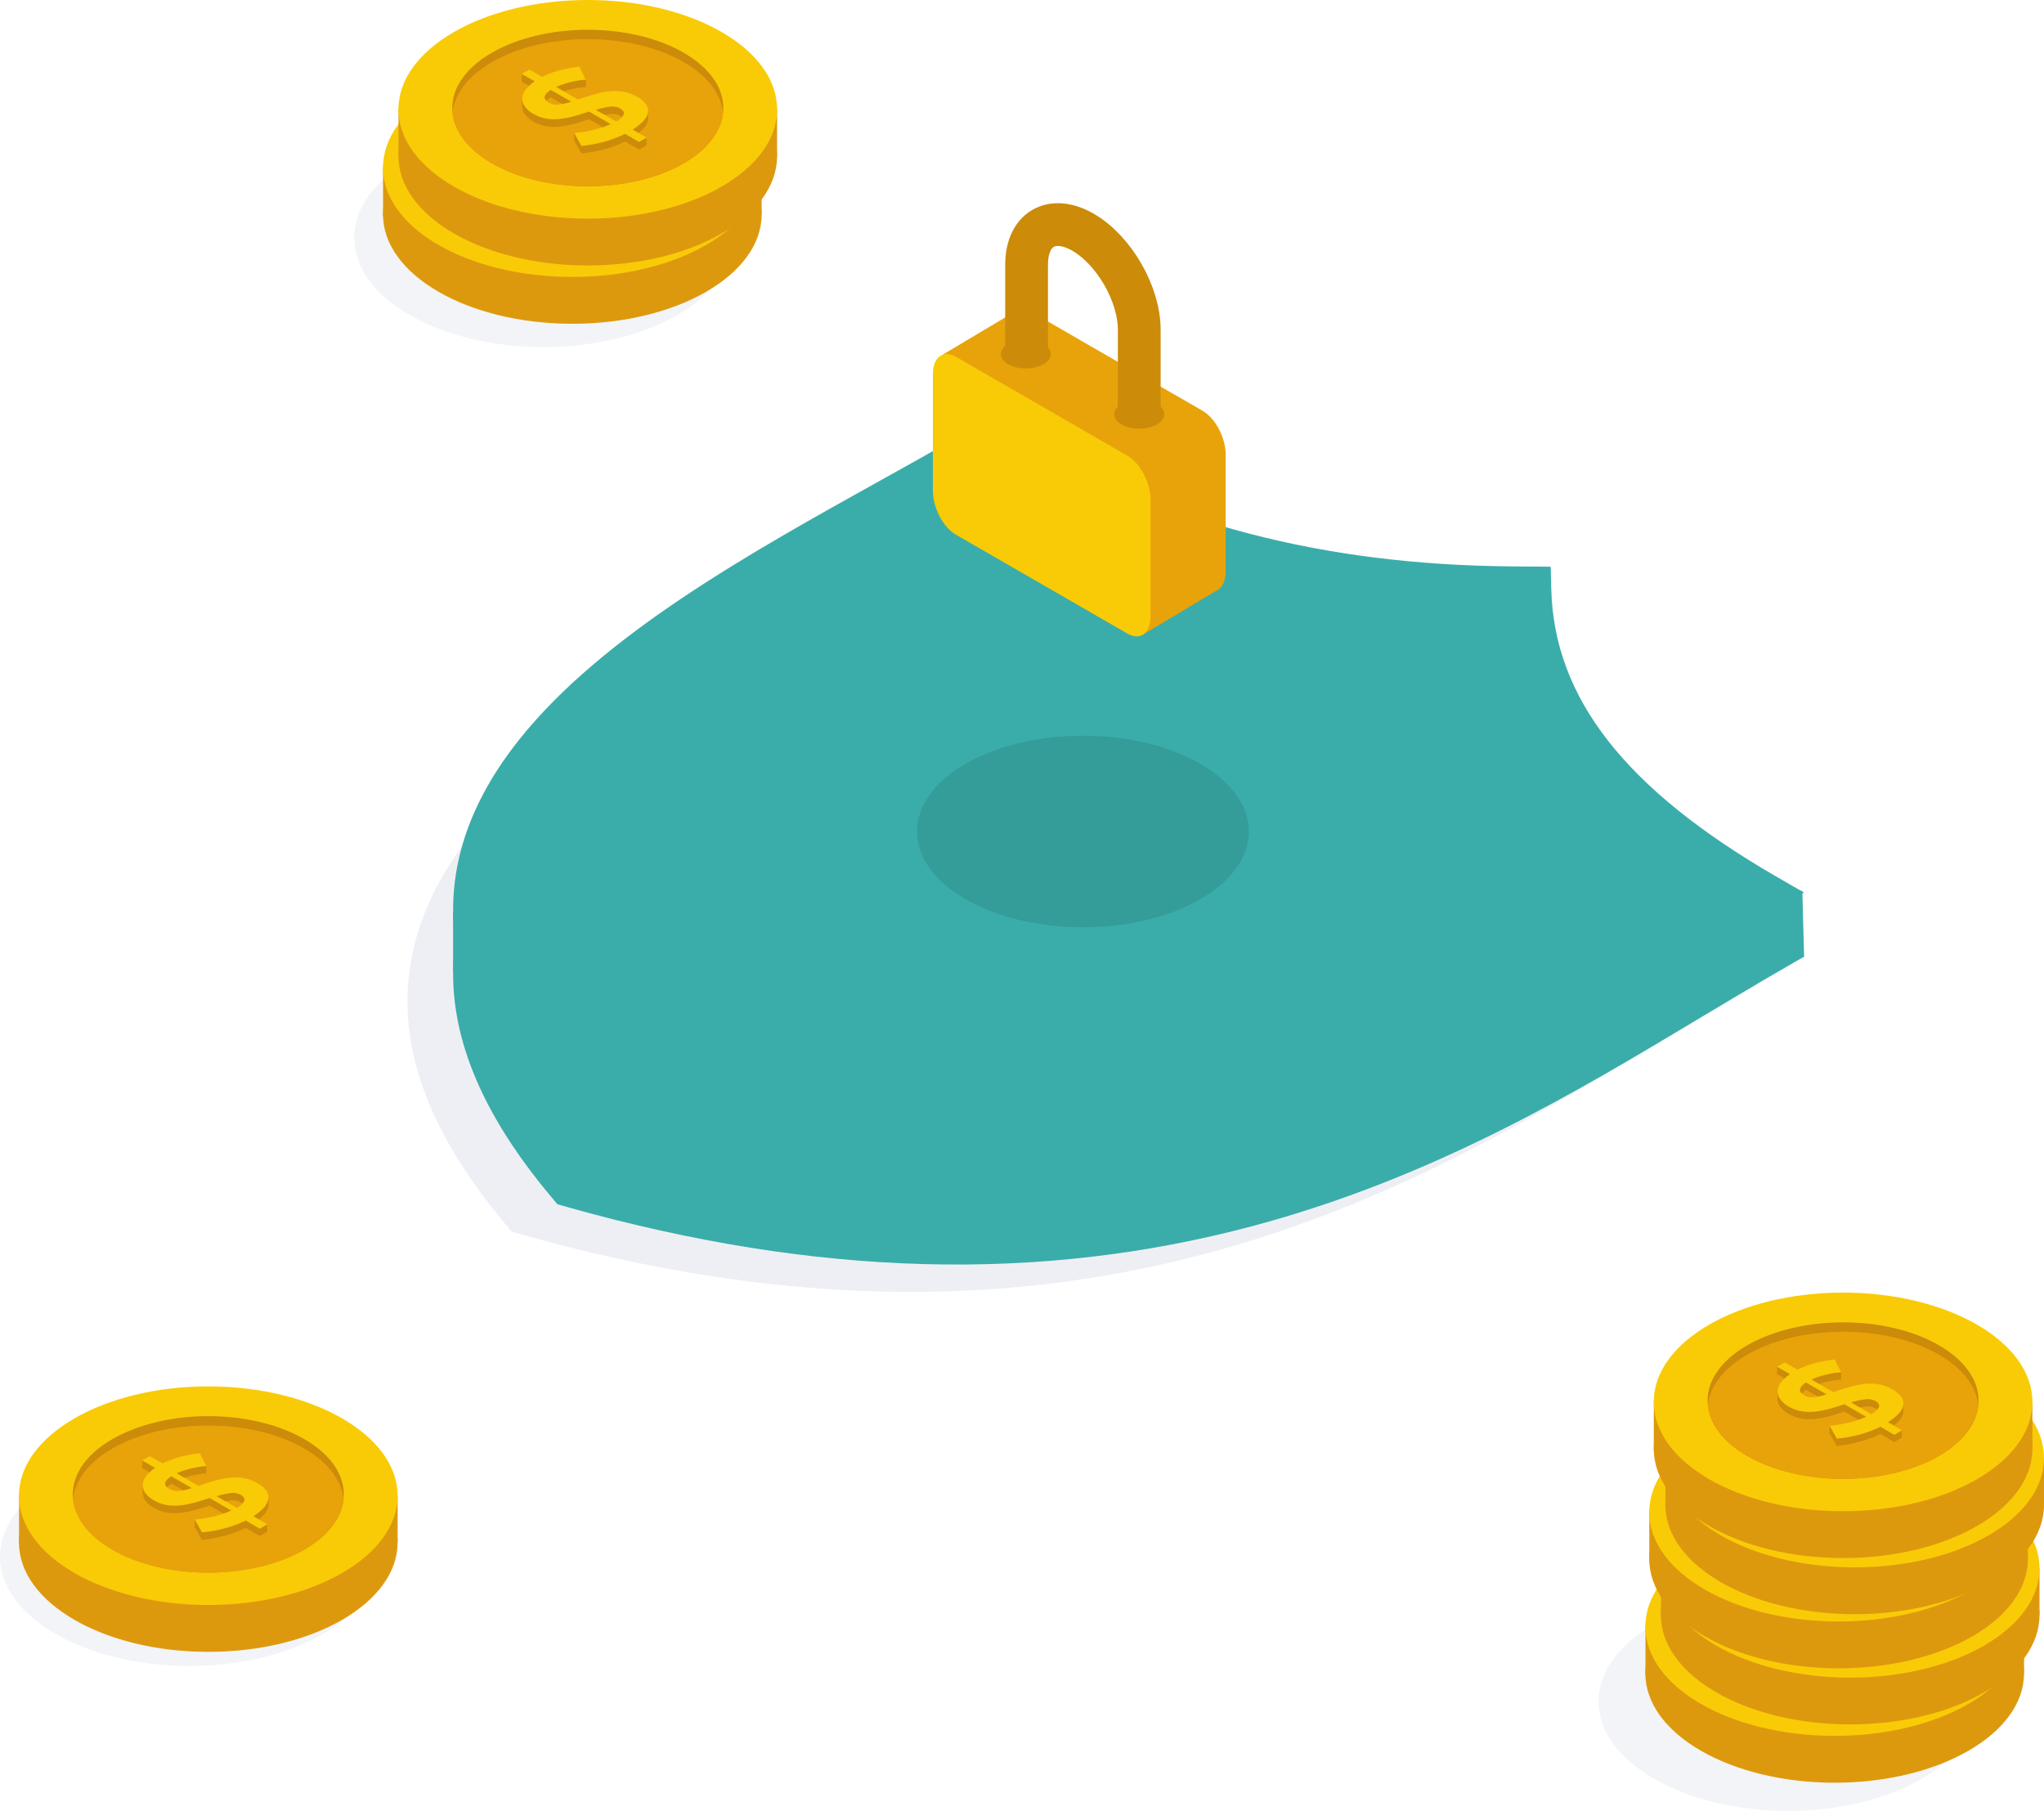 <?xml version="1.0" encoding="UTF-8"?> <svg xmlns="http://www.w3.org/2000/svg" viewBox="0 0 500 442.96"><defs>
<filter id="bright65">
    <feComponentTransfer>
      <feFuncR type="linear" slope="0.65" />
      <feFuncG type="linear" slope="0.65" />
      <feFuncB type="linear" slope="0.65" />
    </feComponentTransfer>
</filter>
<filter id="bright70">
    <feComponentTransfer>
      <feFuncR type="linear" slope="0.70" />
      <feFuncG type="linear" slope="0.70" />
      <feFuncB type="linear" slope="0.70" />
    </feComponentTransfer>
</filter>
<filter id="bright85">
    <feComponentTransfer>
      <feFuncR type="linear" slope="0.85" />
      <feFuncG type="linear" slope="0.85" />
      <feFuncB type="linear" slope="0.85" />
    </feComponentTransfer>
</filter>
<filter id="bright95">
    <feComponentTransfer>
      <feFuncR type="linear" slope="0.95" />
      <feFuncG type="linear" slope="0.95" />
      <feFuncB type="linear" slope="0.95" />
    </feComponentTransfer>
</filter>
<style>.cls-1,.cls-7{fill:#d6d8e5;}.cls-1{opacity:0.3;}.cls-2{fill:#dd990e;}.cls-3{fill:#f9cb07;}.cls-4{fill:#cc8b09;}.cls-5{fill:#e8a30a;}.cls-6{fill:#f9ca06;filter: brightness(85%);filter: url('#bright85');}.cls-7{opacity:0.4;}.cls-8{fill:#3AADAA; filter: brightness(65%);filter: url('#bright65');}.cls-9{fill:#3AADAA;filter: brightness(95%);filter: url('#bright95');}.cls-10{fill: #3AADAA;filter: brightness(70%);filter: url('#bright70');}.cls-11{opacity:0.1;}.cls-12{fill:none;stroke:#cc8b09;stroke-miterlimit:10;stroke-width:10.46px;}</style></defs><title>Financial_insurance_SVG</title><g id="Слой_2" data-name="Слой 2"><g id="Слой_1-2" data-name="Слой 1"><g id="Coin"><ellipse class="cls-1" cx="132.95" cy="58.16" rx="46.31" ry="26.74"></ellipse><ellipse class="cls-2" cx="140" cy="52.46" rx="46.31" ry="26.74"></ellipse><polygon class="cls-2" points="93.7 52.86 93.7 40.68 102.85 48.83 93.7 52.86"></polygon><polygon class="cls-2" points="186.31 41 186.31 52.45 181.63 57.42 179.34 44.3 186.31 41"></polygon><ellipse class="cls-3" cx="140" cy="41" rx="46.31" ry="26.74"></ellipse><path class="cls-4" d="M173.09,41.83c-.47,4.5-3.67,8.93-9.64,12.38-12.95,7.47-33.95,7.47-46.89,0-6-3.45-9.18-7.88-9.64-12.38-.56-5.28,2.66-10.66,9.64-14.68,12.94-7.49,33.94-7.49,46.89,0C170.42,31.17,173.64,36.55,173.09,41.83Z"></path><path class="cls-5" d="M173.09,41.83c-.47,4.5-3.67,8.93-9.64,12.38-12.95,7.47-33.95,7.47-46.89,0-6-3.45-9.18-7.88-9.64-12.38.46-4.51,3.67-8.94,9.64-12.39,12.94-7.48,33.94-7.48,46.89,0C169.42,32.89,172.62,37.32,173.09,41.83Z"></path><path class="cls-4" d="M139.51,35.56a7.16,7.16,0,0,0-1.21.1q-.83.12-1.83.33c-.68.14-1.38.32-2.11.54a15.16,15.16,0,0,0-2.08.79l5.32,3.08,1-.34c1.35-.45,2.63-.83,3.83-1.15a18.51,18.51,0,0,1,3.45-.57,12.29,12.29,0,0,1,3.17.22,9.81,9.81,0,0,1,3,1.18,6.09,6.09,0,0,1,2.3,2,2.69,2.69,0,0,1,.33,2.08,4.63,4.63,0,0,1-1.24,2.06A13.46,13.46,0,0,1,151,47.81l3.39,1.95-1.85,1.07-3.41-2A28.19,28.19,0,0,1,144,50.77a33.87,33.87,0,0,1-5.6,1l-1.79-3.2a13,13,0,0,0,1.49-.11c.67-.08,1.41-.21,2.24-.38s1.68-.4,2.6-.67a19.1,19.1,0,0,0,2.6-1l-5.3-3.06a7,7,0,0,1-.69.24l-.72.23c-1.34.43-2.56.78-3.67,1a16.48,16.48,0,0,1-3.12.42,11.21,11.21,0,0,1-2.76-.26,9.48,9.48,0,0,1-2.55-1,6.53,6.53,0,0,1-2.22-1.91,3.2,3.2,0,0,1-.6-2,3.89,3.89,0,0,1,.88-2.07,9.21,9.21,0,0,1,2.16-2l-3.14-1.82,1.84-1.06L128.8,35a23,23,0,0,1,4.57-1.68,34,34,0,0,1,4.57-.82Zm-9,5.58a3.9,3.9,0,0,0,2.31.5,15.27,15.27,0,0,0,3.17-.71l-5-2.88C129.13,39.25,129,40.28,130.46,41.14ZM148,42.6a4.07,4.07,0,0,0-2.5-.45,21.05,21.05,0,0,0-3.47.77l5,2.86C149.05,44.49,149.38,43.43,148,42.6Z"></path><path class="cls-4" d="M136.65,48.62c0-.13,0-1.79,0-1.79l2,1.31-.88,1.36Z"></path><polygon class="cls-4" points="154.38 49.76 154.38 47.97 149.98 48.3 152.51 50.03 154.38 49.76"></polygon><polygon class="cls-4" points="154.75 43.17 154.75 41.35 151.46 42.55 154.75 43.17"></polygon><path class="cls-4" d="M141.1,43.07l1.09-1,3.87,2.68-.24.79s-2.89-1.22-3-1.29S141.1,43.07,141.1,43.07Z"></path><path class="cls-4" d="M131,37.42l5.14,2.91,1-.77s-.65-.74-.7-.81a6.43,6.43,0,0,0-1.6-1.33c-.38-.08-2.81-1.17-2.81-1.17Z"></path><polygon class="cls-4" points="139.51 35.56 139.51 33.77 137.16 33 136.65 34.41 136.77 35.05 139.51 35.56"></polygon><polygon class="cls-4" points="123.85 34.26 123.85 32.47 126.58 32.76 125.7 34.5 123.85 34.26"></polygon><path class="cls-4" d="M124,40.36V38.49h3.13l-.76,1.67L125,41.66Z"></path><path class="cls-6" d="M139.51,33.77a6.91,6.91,0,0,0-1.21.09q-.83.12-1.83.33c-.68.14-1.38.33-2.11.54a16.58,16.58,0,0,0-2.08.79l5.32,3.08,1-.34c1.35-.45,2.63-.83,3.83-1.14a17,17,0,0,1,3.45-.57,11.87,11.87,0,0,1,3.17.21,10.07,10.07,0,0,1,3,1.18,6.1,6.1,0,0,1,2.3,2,2.69,2.69,0,0,1,.33,2.08,4.6,4.6,0,0,1-1.24,2.05A12.64,12.64,0,0,1,151,46l3.39,2L152.53,49l-3.41-2A28.19,28.19,0,0,1,144,49a33.87,33.87,0,0,1-5.6,1.05l-1.79-3.2a13.6,13.6,0,0,0,1.49-.12,21,21,0,0,0,2.24-.38c.82-.18,1.68-.4,2.6-.67a19.08,19.08,0,0,0,2.6-1l-5.3-3.06-.69.24-.72.22c-1.34.44-2.56.78-3.67,1a16.48,16.48,0,0,1-3.12.42,10.74,10.74,0,0,1-2.76-.26,9.17,9.17,0,0,1-2.55-1,6.52,6.52,0,0,1-2.22-1.9,3.24,3.24,0,0,1-.6-2,3.82,3.82,0,0,1,.88-2.07,9.46,9.46,0,0,1,2.16-2l-3.14-1.81,1.84-1.07,3.11,1.8a21.78,21.78,0,0,1,4.57-1.68,34.07,34.07,0,0,1,4.57-.83Zm-9,5.58a3.89,3.89,0,0,0,2.31.49,14.65,14.65,0,0,0,3.17-.71l-5-2.88C129.13,37.45,129,38.48,130.46,39.35ZM148,40.8a4,4,0,0,0-2.5-.44,20.9,20.9,0,0,0-3.47.76l5,2.86C149.05,42.69,149.38,41.63,148,40.8Z"></path></g><g id="Coin-2" data-name="Coin"><ellipse class="cls-2" cx="143.78" cy="38.2" rx="46.31" ry="26.74"></ellipse><polygon class="cls-2" points="97.48 38.6 97.48 26.42 106.63 34.57 97.48 38.6"></polygon><polygon class="cls-2" points="190.09 26.74 190.09 38.2 185.42 43.16 183.12 30.05 190.09 26.74"></polygon><ellipse class="cls-3" cx="143.78" cy="26.74" rx="46.31" ry="26.74"></ellipse><path class="cls-4" d="M176.88,27.57c-.47,4.5-3.68,8.94-9.65,12.39-12.95,7.47-33.94,7.47-46.89,0-6-3.45-9.18-7.89-9.64-12.39-.56-5.27,2.66-10.66,9.64-14.68,12.95-7.48,33.94-7.48,46.89,0C174.21,16.91,177.43,22.3,176.88,27.57Z"></path><path class="cls-5" d="M176.88,27.57c-.47,4.5-3.68,8.94-9.65,12.39-12.95,7.47-33.94,7.47-46.89,0-6-3.45-9.18-7.89-9.64-12.39.46-4.51,3.67-8.94,9.64-12.39,12.95-7.48,33.94-7.48,46.89,0C173.2,18.63,176.41,23.06,176.88,27.57Z"></path><path class="cls-4" d="M143.3,21.3a7.26,7.26,0,0,0-1.22.1q-.81.12-1.83.33c-.68.14-1.38.32-2.11.54a15.16,15.16,0,0,0-2.08.79l5.33,3.08,1-.34c1.36-.45,2.63-.83,3.84-1.15a18.55,18.55,0,0,1,3.44-.57,12.26,12.26,0,0,1,3.17.22,10.23,10.23,0,0,1,3,1.18,6.06,6.06,0,0,1,2.29,2,2.73,2.73,0,0,1,.34,2.08,4.68,4.68,0,0,1-1.25,2.05,13.73,13.73,0,0,1-2.43,1.92l3.39,2-1.85,1.07-3.42-2a27.91,27.91,0,0,1-5.08,1.92,32.48,32.48,0,0,1-5.6,1l-1.78-3.19a14,14,0,0,0,1.49-.12c.67-.08,1.41-.2,2.23-.38s1.69-.4,2.6-.67a17.86,17.86,0,0,0,2.6-1l-5.29-3-.7.24-.72.22c-1.33.44-2.55.78-3.66,1a16.57,16.57,0,0,1-3.13.42,10.67,10.67,0,0,1-2.75-.26,9.68,9.68,0,0,1-2.56-1,6.57,6.57,0,0,1-2.21-1.9,3.25,3.25,0,0,1-.6-2.06,3.87,3.87,0,0,1,.87-2.07,9.65,9.65,0,0,1,2.16-1.95L127.63,20l1.85-1.07,3.11,1.79a22.11,22.11,0,0,1,4.57-1.67,32.3,32.3,0,0,1,4.57-.83Zm-9.05,5.58a3.81,3.81,0,0,0,2.31.5,15.27,15.27,0,0,0,3.17-.71l-5-2.88Q132,25.59,134.25,26.88Zm17.48,1.46a4,4,0,0,0-2.49-.44,20,20,0,0,0-3.48.76l5,2.86Q153.89,29.59,151.73,28.34Z"></path><path class="cls-4" d="M140.44,34.37c.05-.14,0-1.8,0-1.8l2,1.31-.89,1.36Z"></path><polygon class="cls-4" points="158.16 35.5 158.16 33.71 153.76 34.04 156.29 35.77 158.16 35.5"></polygon><polygon class="cls-4" points="158.54 28.91 158.54 27.1 155.24 28.29 158.54 28.91"></polygon><path class="cls-4" d="M144.88,28.82l1.1-1.05,3.86,2.67-.23.79s-2.89-1.22-3-1.29S144.88,28.82,144.88,28.82Z"></path><path class="cls-4" d="M134.76,23.16l5.13,2.91,1.05-.76s-.64-.74-.69-.82a6.82,6.82,0,0,0-1.6-1.33c-.38-.07-2.82-1.16-2.82-1.16Z"></path><polygon class="cls-4" points="143.3 21.3 143.3 19.51 140.94 18.74 140.44 20.15 140.56 20.79 143.3 21.3"></polygon><polygon class="cls-4" points="127.63 20.01 127.63 18.21 130.36 18.5 129.48 20.25 127.63 20.01"></polygon><path class="cls-4" d="M127.73,26.1V24.23h3.14l-.77,1.67-1.36,1.5Z"></path><path class="cls-6" d="M143.3,19.51a7.26,7.26,0,0,0-1.22.1c-.54.07-1.15.18-1.83.32s-1.38.33-2.11.55a15.16,15.16,0,0,0-2.08.79l5.33,3.07,1-.34c1.36-.45,2.63-.83,3.84-1.14a17,17,0,0,1,3.44-.57,11.84,11.84,0,0,1,3.17.21,10.23,10.23,0,0,1,3,1.18,6.23,6.23,0,0,1,2.29,2,2.74,2.74,0,0,1,.34,2.08,4.63,4.63,0,0,1-1.25,2,12.87,12.87,0,0,1-2.43,1.92l3.39,2-1.85,1.06-3.42-2a27.91,27.91,0,0,1-5.08,1.92,33.49,33.49,0,0,1-5.6,1.05l-1.78-3.2a14,14,0,0,0,1.49-.12,20.45,20.45,0,0,0,2.23-.38c.82-.18,1.69-.4,2.6-.66a19.1,19.1,0,0,0,2.6-1l-5.29-3.06-.7.24-.72.22c-1.33.44-2.55.78-3.66,1a16.57,16.57,0,0,1-3.13.42,10.67,10.67,0,0,1-2.75-.26,9.35,9.35,0,0,1-2.56-1,6.46,6.46,0,0,1-2.21-1.9,3.22,3.22,0,0,1-.6-2.05,3.87,3.87,0,0,1,.87-2.07,9.68,9.68,0,0,1,2.16-2l-3.14-1.81,1.85-1.07,3.11,1.8a22.73,22.73,0,0,1,4.57-1.68,33.79,33.79,0,0,1,4.57-.83Zm-9.05,5.58a3.88,3.88,0,0,0,2.31.5,15.39,15.39,0,0,0,3.17-.72l-5-2.87Q132,23.79,134.25,25.09Zm17.48,1.46a3.92,3.92,0,0,0-2.49-.45,20.15,20.15,0,0,0-3.48.77l5,2.86C152.83,28.44,153.17,27.37,151.73,26.55Z"></path></g><g id="Coin-3" data-name="Coin"><ellipse class="cls-1" cx="437.35" cy="416.22" rx="46.31" ry="26.74"></ellipse><ellipse class="cls-2" cx="448.8" cy="409.34" rx="46.31" ry="26.74"></ellipse><polygon class="cls-2" points="402.51 409.75 402.51 397.56 411.66 405.71 402.51 409.75"></polygon><polygon class="cls-2" points="495.12 397.88 495.12 409.34 490.44 414.31 488.15 401.19 495.12 397.88"></polygon><ellipse class="cls-3" cx="448.8" cy="397.88" rx="46.31" ry="26.74"></ellipse><path class="cls-4" d="M481.9,398.71c-.47,4.51-3.68,8.94-9.65,12.39-12.94,7.47-33.94,7.47-46.89,0-6-3.45-9.18-7.88-9.63-12.39-.57-5.27,2.65-10.65,9.63-14.68,12.95-7.48,33.95-7.48,46.89,0C479.23,388.06,482.45,393.44,481.9,398.71Z"></path><path class="cls-5" d="M481.9,398.71c-.47,4.51-3.68,8.94-9.65,12.39-12.94,7.47-33.94,7.47-46.89,0-6-3.45-9.18-7.88-9.63-12.39.45-4.5,3.66-8.94,9.63-12.38,12.95-7.49,33.95-7.49,46.89,0C478.22,389.77,481.43,394.21,481.9,398.71Z"></path><path class="cls-4" d="M448.32,392.45a7.09,7.09,0,0,0-1.21.1c-.55.07-1.16.18-1.84.32s-1.38.33-2.1.55a14.68,14.68,0,0,0-2.08.79l5.32,3.07,1-.34c1.35-.45,2.63-.83,3.83-1.14a17,17,0,0,1,3.45-.57,12.33,12.33,0,0,1,3.17.21,10.28,10.28,0,0,1,3,1.18,6.14,6.14,0,0,1,2.29,2,2.69,2.69,0,0,1,.34,2.08,4.6,4.6,0,0,1-1.24,2,12.64,12.64,0,0,1-2.44,1.92l3.39,2-1.85,1.06-3.41-2a28.19,28.19,0,0,1-5.08,1.92,33.79,33.79,0,0,1-5.61,1l-1.78-3.2a13.79,13.79,0,0,0,1.49-.12,20.45,20.45,0,0,0,2.23-.38c.82-.17,1.69-.4,2.6-.66a18.76,18.76,0,0,0,2.61-1l-5.3-3.06-.69.24-.73.22c-1.33.44-2.55.78-3.66,1a16.58,16.58,0,0,1-3.12.42,10.32,10.32,0,0,1-2.76-.26,9.17,9.17,0,0,1-2.55-1,6.41,6.41,0,0,1-2.22-1.9,3.22,3.22,0,0,1-.6-2.05,3.81,3.81,0,0,1,.88-2.07,9.4,9.4,0,0,1,2.15-2l-3.14-1.81,1.85-1.07,3.11,1.8a23,23,0,0,1,4.57-1.68,34.07,34.07,0,0,1,4.57-.83ZM439.27,398a3.9,3.9,0,0,0,2.31.5,15.27,15.27,0,0,0,3.17-.71l-5-2.88C437.94,396.13,437.77,397.16,439.27,398Zm17.49,1.46a4,4,0,0,0-2.5-.45,20.36,20.36,0,0,0-3.48.77l5,2.86C457.85,401.38,458.19,400.31,456.76,399.49Z"></path><path class="cls-4" d="M445.46,405.51c.05-.13,0-1.8,0-1.8l2,1.31-.88,1.36Z"></path><polygon class="cls-4" points="463.19 406.65 463.19 404.85 458.78 405.19 461.31 406.91 463.19 406.65"></polygon><polygon class="cls-4" points="463.56 400.06 463.56 398.24 460.26 399.44 463.56 400.06"></polygon><path class="cls-4" d="M449.9,400l1.1-1,3.87,2.67-.24.79s-2.89-1.22-3-1.29Z"></path><path class="cls-4" d="M439.78,394.3l5.13,2.91,1-.76s-.64-.74-.69-.81a6.84,6.84,0,0,0-1.6-1.34c-.38-.07-2.81-1.16-2.81-1.16Z"></path><polygon class="cls-4" points="448.32 392.45 448.32 390.65 445.96 389.89 445.46 391.3 445.58 391.94 448.32 392.45"></polygon><polygon class="cls-4" points="432.65 391.15 432.65 389.36 435.39 389.65 434.5 391.39 432.65 391.15"></polygon><path class="cls-4" d="M432.75,397.25s0-1.87,0-1.87h3.13l-.76,1.67-1.37,1.49Z"></path><path class="cls-6" d="M448.32,390.65a7.09,7.09,0,0,0-1.21.1c-.55.08-1.16.19-1.84.33s-1.38.32-2.1.54a14.68,14.68,0,0,0-2.08.79l5.32,3.08,1-.34c1.35-.45,2.63-.83,3.83-1.15a18.51,18.51,0,0,1,3.45-.57,12.32,12.32,0,0,1,3.17.22,10,10,0,0,1,3,1.18,6,6,0,0,1,2.29,2,2.69,2.69,0,0,1,.34,2.08,4.65,4.65,0,0,1-1.24,2.05,13.46,13.46,0,0,1-2.44,1.92l3.39,2-1.85,1.07-3.41-2a28.19,28.19,0,0,1-5.08,1.92,34.83,34.83,0,0,1-5.61,1l-1.78-3.2a11.16,11.16,0,0,0,1.49-.11c.67-.08,1.41-.2,2.23-.38s1.69-.4,2.6-.67a18.76,18.76,0,0,0,2.61-1l-5.3-3.05-.69.24-.73.22c-1.33.44-2.55.78-3.66,1a16.58,16.58,0,0,1-3.12.42,10.74,10.74,0,0,1-2.76-.26,9.48,9.48,0,0,1-2.55-1,6.52,6.52,0,0,1-2.22-1.9,3.25,3.25,0,0,1-.6-2.06,3.81,3.81,0,0,1,.88-2.07,9.37,9.37,0,0,1,2.15-1.95l-3.14-1.81,1.85-1.07,3.11,1.79a23,23,0,0,1,4.57-1.68,34,34,0,0,1,4.57-.82Zm-9.05,5.58a3.83,3.83,0,0,0,2.31.5,15.27,15.27,0,0,0,3.17-.71l-5-2.88C437.94,394.34,437.77,395.37,439.27,396.23Zm17.49,1.46a4,4,0,0,0-2.5-.44,20.21,20.21,0,0,0-3.48.76l5,2.86Q458.91,398.93,456.76,397.69Z"></path></g><g id="Coin-4" data-name="Coin"><ellipse class="cls-2" cx="452.59" cy="395.08" rx="46.31" ry="26.74"></ellipse><polygon class="cls-2" points="406.29 395.49 406.29 383.31 415.44 391.46 406.29 395.49"></polygon><polygon class="cls-2" points="498.9 383.63 498.9 395.08 494.22 400.05 491.93 386.93 498.9 383.63"></polygon><ellipse class="cls-3" cx="452.59" cy="383.63" rx="46.31" ry="26.74"></ellipse><path class="cls-4" d="M485.69,384.45c-.47,4.51-3.68,8.94-9.65,12.39-13,7.47-33.94,7.47-46.89,0-6-3.45-9.18-7.88-9.64-12.39-.56-5.27,2.66-10.65,9.64-14.67,13-7.49,33.94-7.49,46.89,0C483,373.8,486.24,379.18,485.69,384.45Z"></path><path class="cls-5" d="M485.69,384.45c-.47,4.51-3.68,8.94-9.65,12.39-13,7.47-33.94,7.47-46.89,0-6-3.45-9.18-7.88-9.64-12.39.46-4.5,3.67-8.93,9.64-12.38,13-7.49,33.94-7.49,46.89,0C482,375.52,485.22,380,485.69,384.45Z"></path><path class="cls-4" d="M452.11,378.19a7.19,7.19,0,0,0-1.22.1c-.54.08-1.16.18-1.83.33s-1.38.32-2.11.54a15.16,15.16,0,0,0-2.08.79L450.2,383l.95-.33c1.36-.45,2.63-.84,3.83-1.15a18.51,18.51,0,0,1,3.45-.57,12.72,12.72,0,0,1,3.17.21,10.1,10.1,0,0,1,3,1.19,6.09,6.09,0,0,1,2.3,2,2.74,2.74,0,0,1,.34,2.08,4.66,4.66,0,0,1-1.25,2.06,13.26,13.26,0,0,1-2.43,1.91l3.38,2-1.84,1.07-3.42-2a27.91,27.91,0,0,1-5.08,1.92,33.68,33.68,0,0,1-5.6,1.05l-1.79-3.2c.33,0,.83,0,1.5-.11s1.41-.21,2.23-.39,1.69-.39,2.6-.66a19.1,19.1,0,0,0,2.6-1l-5.29-3.06c-.23.09-.46.17-.7.24l-.72.23c-1.33.43-2.56.78-3.66,1a17.37,17.37,0,0,1-3.13.41,10.67,10.67,0,0,1-2.75-.25,9.74,9.74,0,0,1-2.56-1,6.59,6.59,0,0,1-2.21-1.91,3.1,3.1,0,0,1-.6-2,3.87,3.87,0,0,1,.87-2.07,9.42,9.42,0,0,1,2.16-2l-3.14-1.82,1.84-1.06,3.11,1.79a23,23,0,0,1,4.57-1.68,34.12,34.12,0,0,1,4.58-.82Zm-9.05,5.58a3.85,3.85,0,0,0,2.3.5,15.27,15.27,0,0,0,3.17-.71l-5-2.88Q440.81,382.48,443.06,383.77Zm17.48,1.46a4,4,0,0,0-2.49-.45,20,20,0,0,0-3.48.77l4.95,2.86Q462.7,386.48,460.54,385.23Z"></path><path class="cls-4" d="M449.24,391.25c.05-.13,0-1.79,0-1.79l2,1.3-.89,1.36Z"></path><polygon class="cls-4" points="466.97 392.39 466.97 390.59 462.57 390.93 465.1 392.66 466.97 392.39"></polygon><polygon class="cls-4" points="467.35 385.8 467.35 383.98 464.05 385.18 467.35 385.8"></polygon><path class="cls-4" d="M453.69,385.7l1.1-1.05,3.86,2.68-.24.78s-2.88-1.21-3-1.29Z"></path><path class="cls-4" d="M443.56,380,448.7,383l1.05-.76s-.65-.74-.69-.81a7.09,7.09,0,0,0-1.6-1.34c-.39-.07-2.82-1.16-2.82-1.16Z"></path><polygon class="cls-4" points="452.11 378.19 452.11 376.39 449.75 375.63 449.24 377.04 449.37 377.68 452.11 378.19"></polygon><polygon class="cls-4" points="436.44 376.89 436.44 375.1 439.17 375.39 438.29 377.13 436.44 376.89"></polygon><path class="cls-4" d="M436.54,383v-1.87h3.13l-.76,1.67-1.36,1.49Z"></path><path class="cls-6" d="M452.11,376.39a8.42,8.42,0,0,0-1.22.1c-.54.08-1.16.19-1.83.33s-1.38.32-2.11.54a16.58,16.58,0,0,0-2.08.79l5.33,3.08.95-.34c1.36-.45,2.63-.83,3.83-1.15a17.67,17.67,0,0,1,3.45-.56,11.84,11.84,0,0,1,3.17.21,10.07,10.07,0,0,1,3,1.18,6,6,0,0,1,2.3,2,2.73,2.73,0,0,1,.34,2.08,4.68,4.68,0,0,1-1.25,2.05,13.29,13.29,0,0,1-2.43,1.92l3.38,1.95-1.84,1.07-3.42-2a27.91,27.91,0,0,1-5.08,1.92,33.68,33.68,0,0,1-5.6,1.05l-1.79-3.2a13.93,13.93,0,0,0,1.5-.12c.66-.08,1.41-.2,2.23-.38s1.69-.4,2.6-.67a17.86,17.86,0,0,0,2.6-1l-5.29-3.05-.7.24-.72.22c-1.33.44-2.56.78-3.66,1a16.57,16.57,0,0,1-3.13.42,10.67,10.67,0,0,1-2.75-.26,9.11,9.11,0,0,1-2.56-1,6.57,6.57,0,0,1-2.21-1.9,3.13,3.13,0,0,1-.6-2.06,3.87,3.87,0,0,1,.87-2.07,9.9,9.9,0,0,1,2.16-1.95l-3.14-1.81,1.84-1.07,3.11,1.8a21.78,21.78,0,0,1,4.57-1.68,32.69,32.69,0,0,1,4.58-.83ZM443.06,382a3.85,3.85,0,0,0,2.3.49,15.27,15.27,0,0,0,3.17-.71l-5-2.88Q440.81,380.68,443.06,382Zm17.48,1.45a4,4,0,0,0-2.49-.44,19.82,19.82,0,0,0-3.48.76l4.95,2.86Q462.7,384.67,460.54,383.43Z"></path></g><g id="Coin-5" data-name="Coin"><ellipse class="cls-2" cx="449.75" cy="381.36" rx="46.31" ry="26.74"></ellipse><polygon class="cls-2" points="403.45 381.76 403.45 369.58 412.6 377.73 403.45 381.76"></polygon><polygon class="cls-2" points="496.06 369.9 496.06 381.36 491.38 386.32 489.09 373.2 496.06 369.9"></polygon><ellipse class="cls-3" cx="449.75" cy="369.9" rx="46.31" ry="26.74"></ellipse><path class="cls-4" d="M482.85,370.73c-.47,4.5-3.68,8.94-9.65,12.38-12.95,7.48-33.94,7.48-46.89,0-6-3.44-9.18-7.88-9.64-12.38-.56-5.27,2.66-10.66,9.64-14.68,12.95-7.48,33.94-7.48,46.89,0C480.18,360.07,483.4,365.46,482.85,370.73Z"></path><path class="cls-5" d="M482.85,370.73c-.47,4.5-3.68,8.94-9.65,12.38-12.95,7.48-33.94,7.48-46.89,0-6-3.44-9.18-7.88-9.64-12.38.46-4.51,3.67-8.94,9.64-12.39,12.95-7.48,33.94-7.48,46.89,0C479.17,361.79,482.38,366.22,482.85,370.73Z"></path><path class="cls-4" d="M449.26,364.46a7.16,7.16,0,0,0-1.21.1c-.54.08-1.16.19-1.83.33s-1.38.32-2.11.54a15.16,15.16,0,0,0-2.08.79l5.33,3.08.95-.34c1.36-.45,2.63-.83,3.83-1.15a18.51,18.51,0,0,1,3.45-.57,12.29,12.29,0,0,1,3.17.22,10.07,10.07,0,0,1,3,1.18,6,6,0,0,1,2.3,2,2.68,2.68,0,0,1,.33,2.08,4.65,4.65,0,0,1-1.24,2.05,13.73,13.73,0,0,1-2.43,1.92l3.38,2-1.85,1.07-3.41-2a27.91,27.91,0,0,1-5.08,1.92,32.84,32.84,0,0,1-5.6,1l-1.79-3.2a11.06,11.06,0,0,0,1.49-.11c.67-.08,1.42-.2,2.24-.38s1.68-.4,2.6-.67a19.1,19.1,0,0,0,2.6-1l-5.3-3.05-.69.24-.72.22c-1.33.44-2.56.78-3.67,1a16.48,16.48,0,0,1-3.12.42,10.67,10.67,0,0,1-2.75-.26,9.41,9.41,0,0,1-2.56-1,6.62,6.62,0,0,1-2.22-1.9,3.25,3.25,0,0,1-.6-2.06,4,4,0,0,1,.88-2.07,9.44,9.44,0,0,1,2.16-1.95l-3.14-1.81,1.84-1.07,3.11,1.79a23,23,0,0,1,4.57-1.68,33.84,33.84,0,0,1,4.58-.82ZM440.21,370a3.83,3.83,0,0,0,2.31.5,15.27,15.27,0,0,0,3.17-.71l-5-2.88C438.88,368.15,438.72,369.18,440.21,370Zm17.49,1.46a4,4,0,0,0-2.49-.44,19.82,19.82,0,0,0-3.48.76l4.95,2.86Q459.86,372.75,457.7,371.5Z"></path><path class="cls-4" d="M446.4,377.52c.05-.13,0-1.79,0-1.79l2,1.31-.88,1.36Z"></path><polygon class="cls-4" points="464.13 378.66 464.13 376.87 459.73 377.2 462.26 378.93 464.13 378.66"></polygon><polygon class="cls-4" points="464.5 372.07 464.5 370.26 461.21 371.45 464.5 372.07"></polygon><path class="cls-4" d="M450.85,372l1.09-1.05,3.87,2.67-.24.79s-2.89-1.22-3-1.29Z"></path><path class="cls-4" d="M440.72,366.32l5.14,2.91,1.05-.76s-.65-.74-.7-.82a6.55,6.55,0,0,0-1.59-1.33c-.39-.07-2.82-1.16-2.82-1.16Z"></path><polygon class="cls-4" points="449.26 364.46 449.26 362.67 446.91 361.9 446.4 363.31 446.52 363.95 449.26 364.46"></polygon><polygon class="cls-4" points="433.6 363.17 433.6 361.37 436.33 361.66 435.45 363.4 433.6 363.17"></polygon><path class="cls-4" d="M433.7,369.26v-1.87h3.13l-.76,1.67-1.36,1.5Z"></path><path class="cls-6" d="M449.26,362.67a8.07,8.07,0,0,0-1.21.09c-.54.08-1.16.19-1.83.33s-1.38.33-2.11.55a15.16,15.16,0,0,0-2.08.79l5.33,3.07.95-.34c1.36-.45,2.63-.83,3.83-1.14a17,17,0,0,1,3.45-.57,11.87,11.87,0,0,1,3.17.21,10.07,10.07,0,0,1,3,1.18,6.19,6.19,0,0,1,2.3,2,2.69,2.69,0,0,1,.33,2.08,4.6,4.6,0,0,1-1.24,2.05,12.87,12.87,0,0,1-2.43,1.92l3.38,2-1.85,1.06-3.41-2a27.91,27.91,0,0,1-5.08,1.92,33.87,33.87,0,0,1-5.6,1.05l-1.79-3.2a13.6,13.6,0,0,0,1.49-.12,20.59,20.59,0,0,0,2.24-.38c.82-.18,1.68-.4,2.6-.66a19.1,19.1,0,0,0,2.6-1l-5.3-3.06-.69.24-.72.22c-1.33.44-2.56.78-3.67,1a16.48,16.48,0,0,1-3.12.42,10.67,10.67,0,0,1-2.75-.26,9.11,9.11,0,0,1-2.56-1,6.51,6.51,0,0,1-2.22-1.9,3.22,3.22,0,0,1-.6-2.05,3.93,3.93,0,0,1,.88-2.07,9.46,9.46,0,0,1,2.16-2l-3.14-1.81,1.84-1.07,3.11,1.8a23,23,0,0,1,4.57-1.68,33.92,33.92,0,0,1,4.58-.83Zm-9.05,5.58a3.9,3.9,0,0,0,2.31.5,15.39,15.39,0,0,0,3.17-.72l-5-2.87C438.88,366.35,438.72,367.38,440.21,368.25Zm17.49,1.45a4,4,0,0,0-2.49-.44,20.78,20.78,0,0,0-3.48.76l4.95,2.87Q459.86,370.94,457.7,369.7Z"></path></g><g id="Coin-6" data-name="Coin"><ellipse class="cls-2" cx="453.69" cy="368.12" rx="46.31" ry="26.74"></ellipse><polygon class="cls-2" points="407.39 368.52 407.39 356.34 416.54 364.49 407.39 368.52"></polygon><polygon class="cls-2" points="500 356.66 500 368.12 495.32 373.08 493.03 359.96 500 356.66"></polygon><ellipse class="cls-3" cx="453.69" cy="356.66" rx="46.31" ry="26.74"></ellipse><path class="cls-4" d="M486.78,357.49c-.47,4.5-3.67,8.93-9.64,12.38-12.95,7.48-33.95,7.48-46.89,0-6-3.45-9.18-7.88-9.64-12.38-.56-5.27,2.66-10.66,9.64-14.68,12.94-7.49,33.94-7.49,46.89,0C484.11,346.83,487.33,352.22,486.78,357.49Z"></path><path class="cls-5" d="M486.78,357.49c-.47,4.5-3.67,8.93-9.64,12.38-12.95,7.48-33.95,7.48-46.89,0-6-3.45-9.18-7.88-9.64-12.38.46-4.51,3.67-8.94,9.64-12.39,12.94-7.48,33.94-7.48,46.89,0C483.11,348.55,486.31,353,486.78,357.49Z"></path><path class="cls-4" d="M453.2,351.22a7.16,7.16,0,0,0-1.21.1q-.83.12-1.83.33c-.68.14-1.38.32-2.11.54A15.16,15.16,0,0,0,446,353l5.32,3.08,1-.34c1.35-.45,2.63-.83,3.83-1.15a18.51,18.51,0,0,1,3.45-.57,12.29,12.29,0,0,1,3.17.22,9.81,9.81,0,0,1,3,1.18,6,6,0,0,1,2.3,2,2.68,2.68,0,0,1,.33,2.08,4.65,4.65,0,0,1-1.24,2.05,13.46,13.46,0,0,1-2.44,1.92l3.39,1.95-1.85,1.07-3.41-2a28.19,28.19,0,0,1-5.08,1.92,34.91,34.91,0,0,1-5.6,1l-1.79-3.2a13,13,0,0,0,1.49-.11c.67-.08,1.41-.2,2.24-.38s1.68-.4,2.6-.67a19.1,19.1,0,0,0,2.6-1l-5.3-3-.69.24-.72.22c-1.34.44-2.56.78-3.67,1a16.48,16.48,0,0,1-3.12.42,10.74,10.74,0,0,1-2.76-.26,9.48,9.48,0,0,1-2.55-1,6.52,6.52,0,0,1-2.22-1.9,3.25,3.25,0,0,1-.6-2.06,3.89,3.89,0,0,1,.88-2.07,9.44,9.44,0,0,1,2.16-1.95l-3.14-1.81,1.84-1.07,3.11,1.79a23,23,0,0,1,4.57-1.68,34,34,0,0,1,4.57-.82Zm-9.05,5.58a3.83,3.83,0,0,0,2.31.5,15.27,15.27,0,0,0,3.17-.71l-5-2.88C442.82,354.91,442.66,355.94,444.15,356.8Zm17.49,1.46a4,4,0,0,0-2.5-.44,19.93,19.93,0,0,0-3.47.76l4.95,2.86C462.74,360.15,463.07,359.09,461.64,358.26Z"></path><path class="cls-4" d="M450.34,364.28c.05-.13,0-1.79,0-1.79l2,1.31-.88,1.36Z"></path><polygon class="cls-4" points="468.07 365.42 468.07 363.63 463.67 363.96 466.2 365.69 468.07 365.42"></polygon><polygon class="cls-4" points="468.44 358.83 468.44 357.02 465.15 358.21 468.44 358.83"></polygon><path class="cls-4" d="M454.79,358.73l1.09-1.05,3.87,2.68-.24.79s-2.89-1.22-3-1.29Z"></path><path class="cls-4" d="M444.66,353.08,449.8,356l1.05-.76s-.65-.74-.7-.82a6.43,6.43,0,0,0-1.6-1.33c-.38-.07-2.81-1.17-2.81-1.17Z"></path><polygon class="cls-4" points="453.2 351.22 453.2 349.43 450.85 348.66 450.34 350.07 450.46 350.71 453.2 351.22"></polygon><polygon class="cls-4" points="437.54 349.93 437.54 348.13 440.27 348.42 439.39 350.16 437.54 349.93"></polygon><path class="cls-4" d="M437.64,356v-1.87h3.13l-.76,1.67-1.36,1.5Z"></path><path class="cls-6" d="M453.2,349.43a8.07,8.07,0,0,0-1.21.09q-.83.12-1.83.33c-.68.15-1.38.33-2.11.54a15.19,15.19,0,0,0-2.08.8l5.32,3.07,1-.34c1.35-.45,2.63-.83,3.83-1.14a17,17,0,0,1,3.45-.57,11.87,11.87,0,0,1,3.17.21,10.07,10.07,0,0,1,3,1.18,6.1,6.1,0,0,1,2.3,2,2.69,2.69,0,0,1,.33,2.08,4.6,4.6,0,0,1-1.24,2.05,12.64,12.64,0,0,1-2.44,1.92l3.39,2-1.85,1.06-3.41-2a28.19,28.19,0,0,1-5.08,1.92,33.87,33.87,0,0,1-5.6,1.05l-1.79-3.2a13.6,13.6,0,0,0,1.49-.12,21,21,0,0,0,2.24-.38c.82-.18,1.68-.4,2.6-.66a19.1,19.1,0,0,0,2.6-1L454,357.3l-.69.24-.72.22c-1.34.44-2.56.78-3.67,1a16.48,16.48,0,0,1-3.12.42A10.74,10.74,0,0,1,443,359a9.17,9.17,0,0,1-2.55-1,6.41,6.41,0,0,1-2.22-1.9,3.24,3.24,0,0,1-.6-2,3.82,3.82,0,0,1,.88-2.07,9.46,9.46,0,0,1,2.16-2l-3.14-1.81,1.84-1.07,3.11,1.8a23,23,0,0,1,4.57-1.68,34.07,34.07,0,0,1,4.57-.83ZM444.15,355a3.82,3.82,0,0,0,2.31.49,14.65,14.65,0,0,0,3.17-.71l-5-2.88C442.82,353.11,442.66,354.14,444.15,355Zm17.49,1.45a4,4,0,0,0-2.5-.44,20.9,20.9,0,0,0-3.47.76l4.95,2.87C462.74,358.35,463.07,357.29,461.64,356.46Z"></path></g><g id="Coin-7" data-name="Coin"><ellipse class="cls-2" cx="450.85" cy="354.39" rx="46.31" ry="26.74"></ellipse><polygon class="cls-2" points="404.55 354.8 404.55 342.61 413.7 350.76 404.55 354.8"></polygon><polygon class="cls-2" points="497.16 342.93 497.16 354.39 492.48 359.36 490.19 346.24 497.16 342.93"></polygon><ellipse class="cls-3" cx="450.85" cy="342.93" rx="46.31" ry="26.74"></ellipse><path class="cls-4" d="M483.94,343.76c-.47,4.5-3.67,8.94-9.64,12.39-12.95,7.47-33.95,7.47-46.9,0-6-3.45-9.17-7.89-9.63-12.39-.56-5.27,2.66-10.66,9.63-14.68,13-7.48,34-7.48,46.9,0C481.27,333.1,484.49,338.49,483.94,343.76Z"></path><path class="cls-5" d="M483.94,343.76c-.47,4.5-3.67,8.94-9.64,12.39-12.95,7.47-33.95,7.47-46.9,0-6-3.45-9.17-7.89-9.63-12.39.46-4.5,3.66-8.94,9.63-12.39,13-7.48,34-7.48,46.9,0C480.27,334.82,483.47,339.26,483.94,343.76Z"></path><path class="cls-4" d="M450.36,337.5a6.91,6.91,0,0,0-1.21.09q-.82.12-1.83.33c-.68.14-1.38.33-2.11.54a16.58,16.58,0,0,0-2.08.79l5.32,3.08,1-.34c1.35-.45,2.63-.83,3.83-1.14a17,17,0,0,1,3.45-.57,11.87,11.87,0,0,1,3.17.21,10.17,10.17,0,0,1,3,1.18,6.06,6.06,0,0,1,2.29,2,2.69,2.69,0,0,1,.34,2.08,4.6,4.6,0,0,1-1.24,2.05,12.64,12.64,0,0,1-2.44,1.92l3.39,1.95-1.85,1.07-3.41-2a28.19,28.19,0,0,1-5.08,1.92,33.87,33.87,0,0,1-5.6,1.05l-1.79-3.2a13.6,13.6,0,0,0,1.49-.12,20.45,20.45,0,0,0,2.23-.38c.83-.18,1.69-.4,2.61-.67a17.86,17.86,0,0,0,2.6-1l-5.3-3.05-.69.24-.72.22c-1.34.44-2.56.78-3.67,1a16.58,16.58,0,0,1-3.12.42,10.74,10.74,0,0,1-2.76-.26,9.17,9.17,0,0,1-2.55-1,6.52,6.52,0,0,1-2.22-1.9,3.24,3.24,0,0,1-.6-2,3.82,3.82,0,0,1,.88-2.07,9.4,9.4,0,0,1,2.15-2l-3.14-1.81,1.85-1.07,3.11,1.8a21.78,21.78,0,0,1,4.57-1.68,32.56,32.56,0,0,1,4.57-.83Zm-9.05,5.58a3.89,3.89,0,0,0,2.31.49,14.65,14.65,0,0,0,3.17-.71l-5-2.88C440,341.18,439.81,342.21,441.31,343.08Zm17.49,1.45a4,4,0,0,0-2.5-.44,20.9,20.9,0,0,0-3.47.76l4.95,2.86Q460.95,345.78,458.8,344.53Z"></path><path class="cls-4" d="M447.5,350.56c.05-.13,0-1.8,0-1.8l2,1.31-.88,1.36Z"></path><polygon class="cls-4" points="465.23 351.69 465.23 349.9 460.82 350.24 463.36 351.96 465.23 351.69"></polygon><polygon class="cls-4" points="465.6 345.1 465.6 343.29 462.31 344.48 465.6 345.1"></polygon><path class="cls-4" d="M451.94,345,453,344l3.87,2.67-.24.79s-2.89-1.22-3-1.29Z"></path><path class="cls-4" d="M441.82,339.35l5.13,2.91,1.06-.76s-.65-.74-.7-.81a6.44,6.44,0,0,0-1.6-1.34c-.38-.07-2.81-1.16-2.81-1.16Z"></path><polygon class="cls-4" points="450.36 337.5 450.36 335.7 448 334.93 447.5 336.34 447.62 336.99 450.36 337.5"></polygon><polygon class="cls-4" points="434.69 336.2 434.69 334.4 437.43 334.69 436.55 336.44 434.69 336.2"></polygon><path class="cls-4" d="M434.8,342.29v-1.87h3.13l-.76,1.68-1.36,1.49Z"></path><path class="cls-6" d="M450.36,335.7a7.16,7.16,0,0,0-1.21.1q-.82.1-1.83.33c-.68.14-1.38.32-2.11.54a15.16,15.16,0,0,0-2.08.79l5.32,3.07,1-.33c1.35-.45,2.63-.84,3.83-1.15a18.51,18.51,0,0,1,3.45-.57,12.76,12.76,0,0,1,3.17.21,10.21,10.21,0,0,1,3,1.19,6,6,0,0,1,2.29,2,2.7,2.7,0,0,1,.34,2.08,4.55,4.55,0,0,1-1.24,2,12.64,12.64,0,0,1-2.44,1.92l3.39,2L463.38,351,460,349a28.19,28.19,0,0,1-5.08,1.92,33.87,33.87,0,0,1-5.6,1l-1.79-3.2c.33,0,.83,0,1.49-.11s1.41-.21,2.23-.39,1.69-.4,2.61-.66a19.1,19.1,0,0,0,2.6-1l-5.3-3.06a7,7,0,0,1-.69.24l-.72.22c-1.34.44-2.56.79-3.67,1a17.38,17.38,0,0,1-3.12.41,10.75,10.75,0,0,1-2.76-.25,9.52,9.52,0,0,1-2.55-1,6.41,6.41,0,0,1-2.22-1.9,3.22,3.22,0,0,1-.6-2.05,3.89,3.89,0,0,1,.88-2.07,9.15,9.15,0,0,1,2.15-1.95l-3.14-1.82,1.85-1.06,3.11,1.79a23,23,0,0,1,4.57-1.68,32.48,32.48,0,0,1,4.57-.82Zm-9.05,5.58a3.9,3.9,0,0,0,2.31.5,15.27,15.27,0,0,0,3.17-.71l-5-2.88C440,339.38,439.81,340.42,441.31,341.28Zm17.49,1.46a4,4,0,0,0-2.5-.45,20.07,20.07,0,0,0-3.47.77l4.95,2.86Q460.95,344,458.8,342.74Z"></path></g><g id="Coin-8" data-name="Coin"><ellipse class="cls-1" cx="46.31" cy="380.77" rx="46.31" ry="26.74"></ellipse><ellipse class="cls-2" cx="50.95" cy="377.33" rx="46.31" ry="26.74"></ellipse><polygon class="cls-2" points="4.66 377.74 4.66 365.55 13.81 373.7 4.66 377.74"></polygon><polygon class="cls-2" points="97.27 365.87 97.27 377.33 92.59 382.3 90.3 369.18 97.27 365.87"></polygon><ellipse class="cls-3" cx="50.95" cy="365.87" rx="46.31" ry="26.74"></ellipse><path class="cls-4" d="M84.05,366.7c-.47,4.5-3.68,8.94-9.65,12.39-13,7.47-33.94,7.47-46.89,0-6-3.45-9.18-7.89-9.64-12.39-.56-5.27,2.66-10.66,9.64-14.68,13-7.48,33.94-7.48,46.89,0C81.38,356,84.6,361.43,84.05,366.7Z"></path><path class="cls-5" d="M84.05,366.7c-.47,4.5-3.68,8.94-9.65,12.39-13,7.47-33.94,7.47-46.89,0-6-3.45-9.18-7.89-9.64-12.39.46-4.5,3.67-8.94,9.64-12.39,13-7.48,33.94-7.48,46.89,0C80.37,357.76,83.58,362.2,84.05,366.7Z"></path><path class="cls-4" d="M50.47,360.44a7,7,0,0,0-1.22.09q-.81.12-1.83.33c-.67.14-1.38.33-2.11.54a14.57,14.57,0,0,0-2.07.8l5.32,3.07.95-.34q2-.68,3.84-1.14a17,17,0,0,1,3.44-.57,11.94,11.94,0,0,1,3.18.21,10.28,10.28,0,0,1,3,1.18,6.06,6.06,0,0,1,2.29,2,2.74,2.74,0,0,1,.34,2.08,4.63,4.63,0,0,1-1.25,2.05A12.87,12.87,0,0,1,62,372.68l3.39,2-1.85,1.06-3.42-2A27.91,27.91,0,0,1,55,375.65a33.49,33.49,0,0,1-5.6,1.05l-1.78-3.2a14,14,0,0,0,1.49-.12,20.45,20.45,0,0,0,2.23-.38c.82-.18,1.69-.4,2.6-.67a18.6,18.6,0,0,0,2.6-1l-5.29-3.06-.69.24-.73.22c-1.33.44-2.55.78-3.66,1a16.58,16.58,0,0,1-3.12.42,10.7,10.7,0,0,1-2.76-.26,9.17,9.17,0,0,1-2.55-1,6.52,6.52,0,0,1-2.22-1.9,3.24,3.24,0,0,1-.6-2,3.75,3.75,0,0,1,.88-2.07,9.4,9.4,0,0,1,2.15-2l-3.14-1.81,1.85-1.07,3.11,1.8a21.58,21.58,0,0,1,4.57-1.68,33.79,33.79,0,0,1,4.57-.83Zm-9,5.58a3.82,3.82,0,0,0,2.31.49,14.65,14.65,0,0,0,3.17-.71l-5-2.88C40.09,364.12,39.92,365.15,41.42,366Zm17.48,1.45a4,4,0,0,0-2.49-.44,21,21,0,0,0-3.48.76l5,2.86Q61.06,368.72,58.9,367.47Z"></path><path class="cls-4" d="M47.61,373.5c0-.13,0-1.8,0-1.8l2,1.31-.88,1.36Z"></path><polygon class="cls-4" points="65.34 374.63 65.34 372.84 60.93 373.18 63.46 374.9 65.34 374.63"></polygon><polygon class="cls-4" points="65.71 368.04 65.71 366.23 62.41 367.42 65.71 368.04"></polygon><path class="cls-4" d="M52.05,368l1.1-1.05L57,369.57l-.24.79s-2.89-1.22-3-1.29S52.05,368,52.05,368Z"></path><path class="cls-4" d="M41.93,362.29l5.13,2.91,1-.76s-.64-.74-.69-.81a6.84,6.84,0,0,0-1.6-1.34c-.38-.07-2.82-1.16-2.82-1.16Z"></path><polygon class="cls-4" points="50.47 360.44 50.47 358.64 48.11 357.87 47.61 359.28 47.73 359.93 50.47 360.44"></polygon><polygon class="cls-4" points="34.8 359.14 34.8 357.34 37.54 357.63 36.65 359.38 34.8 359.14"></polygon><path class="cls-4" d="M34.9,365.23v-1.87H38L37.27,365l-1.36,1.49Z"></path><path class="cls-6" d="M50.47,358.64a7.26,7.26,0,0,0-1.22.1c-.54.08-1.15.18-1.83.33s-1.38.32-2.11.54a14.55,14.55,0,0,0-2.07.79l5.32,3.07.95-.33c1.36-.45,2.64-.84,3.84-1.15a18.55,18.55,0,0,1,3.44-.57,12.84,12.84,0,0,1,3.18.21,10.31,10.31,0,0,1,3,1.19,6,6,0,0,1,2.29,2,2.74,2.74,0,0,1,.34,2.08A4.66,4.66,0,0,1,64.38,369,13.26,13.26,0,0,1,62,370.88l3.39,2-1.85,1.07-3.42-2A27.91,27.91,0,0,1,55,373.85a33.49,33.49,0,0,1-5.6,1l-1.78-3.2c.32,0,.82,0,1.49-.11s1.41-.21,2.23-.39,1.69-.39,2.6-.66a18.62,18.62,0,0,0,2.6-1l-5.29-3.06q-.35.14-.69.24l-.73.23c-1.33.43-2.55.78-3.66,1a16.53,16.53,0,0,1-3.12.41,10.71,10.71,0,0,1-2.76-.25,9.82,9.82,0,0,1-2.55-1,6.53,6.53,0,0,1-2.22-1.91,3.22,3.22,0,0,1-.6-2.05,3.81,3.81,0,0,1,.88-2.07,9.15,9.15,0,0,1,2.15-1.95l-3.14-1.82,1.85-1.06,3.11,1.79a22.73,22.73,0,0,1,4.57-1.68,33.71,33.71,0,0,1,4.57-.82Zm-9,5.58a3.9,3.9,0,0,0,2.31.5A15.27,15.27,0,0,0,46.9,364l-5-2.88C40.09,362.33,39.92,363.36,41.42,364.22Zm17.48,1.46a4,4,0,0,0-2.49-.45,21.14,21.14,0,0,0-3.48.77l5,2.86Q61.06,366.92,58.9,365.68Z"></path></g><path class="cls-7" d="M125.17,301.28l-1.46-1.74c-29.24-34.79-31.79-66.31-7.8-96.36,20.43-25.58,56.49-45.62,88.31-63.3,6.71-3.73,13-7.25,19.06-10.72l6.82-4,6.83,4c36.89,21.29,75.6,31.38,121.84,31.76l9.39.07.13,5.42c.65,26.7,18.13,49.06,55,70.35l6.83,3.94-6.83,3.94c-6,3.48-12.11,7.14-18.57,11-30.62,18.38-65.34,39.2-109.64,51-52.05,13.85-106.65,12.38-166.92-4.5Zm105-160.39c-4.06,2.29-8.24,4.61-12.57,7-63.33,35.2-135,75.05-78,145,121.2,33,190.24-8.45,251.2-45C395,245.41,399,243,403,240.66c-33.82-20.89-51.05-43-53.66-68.79C304.62,170.37,266.36,160.42,230.18,140.89Z"></path><path class="cls-8" d="M136.35,294.57l-1.46-1.73c-29.24-34.8-31.79-66.32-7.8-96.37,20.43-25.58,56.5-45.62,88.31-63.3,6.71-3.73,13-7.25,19.06-10.72l6.83-3.94,6.82,3.94C285,143.74,323.71,153.83,370,154.21l9.39.07.13,5.42c.65,26.7,18.13,49.06,55,70.35l6.83,3.94-6.83,3.95c-6,3.47-12.11,7.13-18.56,11-30.63,18.37-65.34,39.19-109.65,51-52,13.86-106.65,12.38-166.92-4.5Zm105-160.39c-4.06,2.29-8.24,4.61-12.56,7-63.34,35.2-135,75.05-78,145,121.19,33,190.23-8.45,251.19-45,4.17-2.49,8.19-4.91,12.15-7.25-33.81-20.89-51.05-43-53.66-68.79C315.8,163.66,277.54,153.71,241.36,134.18Z"></path><polygon class="cls-8" points="136.35 294.57 136.35 278.92 354.79 215.7 440.88 217.94 441.32 233.99 327.95 285.82 257.23 303.53 159.4 295.78 136.35 294.57"></polygon><polygon class="cls-8" points="110.84 237.79 110.84 223.09 118.68 233.87 110.84 237.79"></polygon><path class="cls-9" d="M427.66,218.34c-38.6-22.29-57.15-45.73-57.84-74.21-49.33-.4-89.93-11.11-128.53-33.39-63.33,36.56-167.16,81.37-97.71,164C286.72,314.85,364.33,254.9,427.66,218.34Z"></path><path class="cls-10" d="M136.35,278.92l-1.46-1.74c-29.24-34.79-31.79-66.31-7.8-96.36,20.43-25.58,56.5-45.62,88.31-63.31,6.71-3.72,13-7.24,19.06-10.72l6.83-3.94,6.82,3.94c36.89,21.3,75.6,31.39,121.84,31.76l9.39.08.13,5.42c.65,26.7,18.13,49,55,70.35l6.83,3.94-6.83,3.94c-6,3.48-12.11,7.13-18.56,11-30.63,18.37-65.34,39.2-109.65,51-52,13.85-106.65,12.38-166.92-4.51Zm105-160.39c-4.06,2.29-8.24,4.61-12.56,7-63.34,35.19-135,75.05-78,145,121.19,32.95,190.23-8.45,251.19-45,4.17-2.5,8.19-4.91,12.15-7.25-33.81-20.89-51.05-43-53.66-68.79C315.8,148,277.54,138.05,241.36,118.53Z"></path><ellipse class="cls-11" cx="264.9" cy="203.4" rx="40.58" ry="23.43"></ellipse><path class="cls-5" d="M294.2,144l-41.95-24.22c-3.11-1.8-5.63-6.61-5.63-10.75V80.53c0-4.14,2.52-6,5.63-4.25L294.2,100.5c3.11,1.8,5.63,6.61,5.63,10.75v28.5C299.83,143.89,297.31,145.79,294.2,144Z"></path><polygon class="cls-5" points="279.37 155.36 298.11 144.15 286.75 118.38 269.11 127.1 279.37 155.36"></polygon><polygon class="cls-5" points="230.49 86.83 248.98 75.8 253.61 110.14 230.49 86.83"></polygon><path class="cls-3" d="M275.82,155l-42-24.22c-3.11-1.79-5.62-6.6-5.62-10.74V91.52c0-4.14,2.51-6,5.62-4.25l42,24.23c3.1,1.79,5.62,6.6,5.62,10.74v28.5C281.44,154.88,278.92,156.79,275.82,155Z"></path><path class="cls-12" d="M251.12,86.44V64.79c0-8.79,6.17-12.35,13.78-8h0c7.61,4.39,13.78,15.08,13.78,23.86v21.65"></path><ellipse class="cls-4" cx="250.93" cy="86.59" rx="6.11" ry="3.53"></ellipse><ellipse class="cls-4" cx="278.68" cy="101.33" rx="6.11" ry="3.53"></ellipse></g></g></svg> 